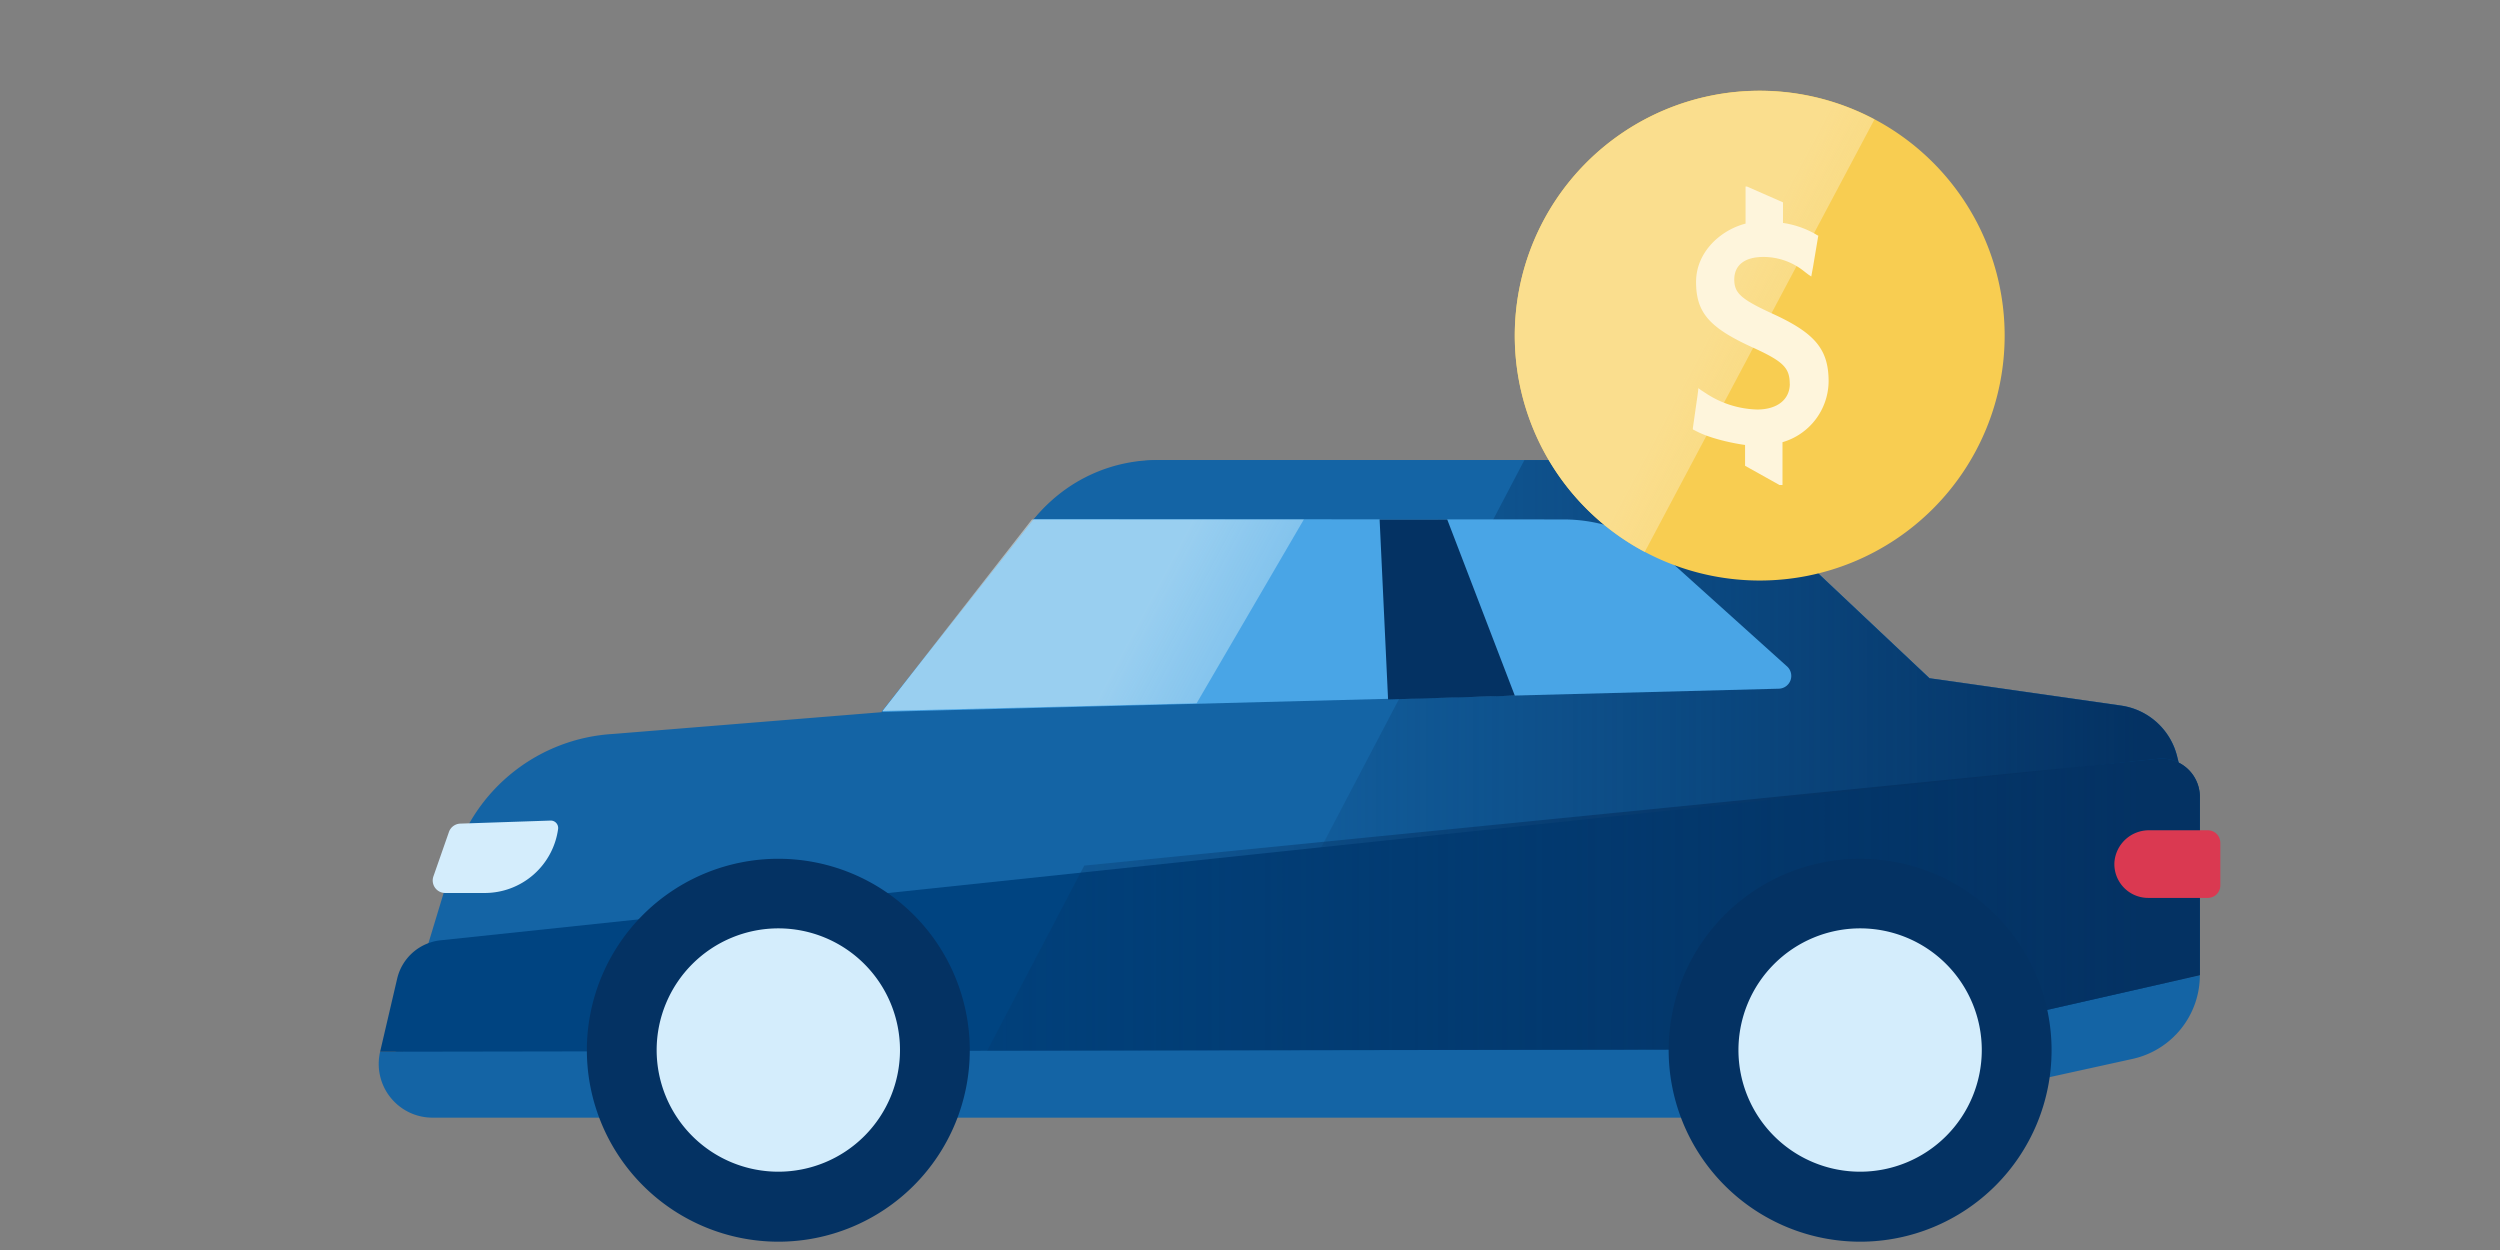 <svg xmlns="http://www.w3.org/2000/svg" xmlns:xlink="http://www.w3.org/1999/xlink" width="600" height="300" style=""><rect width="100%" height="100%" fill="#808080" stroke="none"/><rect id="backgroundrect" width="100%" height="100%" x="0" y="0" fill="none" stroke="none" class="" style=""/><defs><style>.cls-1{fill:url(#Degradado_sin_nombre_7);}.cls-2{fill:#1464a5;}.cls-3{fill:url(#Degradado_sin_nombre_45);}.cls-4{fill:#004481;}.cls-5{fill:url(#Degradado_sin_nombre_45-2);}.cls-6{fill:#d4edfc;}.cls-7{fill:#49a5e6;}.cls-8{fill:#da3951;}.cls-9{fill:#043263;}.cls-10{opacity:0.5;}.cls-11{fill:url(#linear-gradient);}.cls-12{fill:#f8cd51;}.cls-13{fill:url(#Degradado_sin_nombre_10);}.cls-14{fill:#fef5dc;}</style><linearGradient id="Degradado_sin_nombre_7" x1="292.62" y1="277.24" x2="418.17" y2="513.36" gradientUnits="userSpaceOnUse"><stop offset="0" stop-color="#192647"/><stop offset="0" stop-color="#192647" stop-opacity="0.5"/><stop offset="1" stop-color="#192647" stop-opacity="0"/></linearGradient><linearGradient id="Degradado_sin_nombre_45" x1="513.3" y1="302.45" x2="277.01" y2="302.45" gradientUnits="userSpaceOnUse"><stop offset="0" stop-color="#043263"/><stop offset="1" stop-color="#043263" stop-opacity="0"/></linearGradient><linearGradient id="Degradado_sin_nombre_45-2" x1="513.3" y1="338.44" x2="160.42" y2="338.44" xlink:href="#Degradado_sin_nombre_45"/><linearGradient id="linear-gradient" x1="217.83" y1="253.1" x2="277.59" y2="284.88" gradientUnits="userSpaceOnUse"><stop offset="0" stop-color="#eaf9fa"/><stop offset="1" stop-color="#eaf9fa" stop-opacity="0.2"/><stop offset="1" stop-color="#eaf9fa" stop-opacity="0.5"/></linearGradient><linearGradient id="Degradado_sin_nombre_10" x1="358.85" y1="575.91" x2="407.55" y2="601.8" gradientTransform="translate(0 -400)" gradientUnits="userSpaceOnUse"><stop offset="0" stop-color="#fade8e"/><stop offset="1" stop-color="#fade8e" stop-opacity="0.4"/></linearGradient></defs><title>_</title><g class="currentLayer" style=""><title>Layer 1</title><path class="cls-2" d="M108.927,206.227 l-14,46.19 l311.37,7.7 L527.967,203.337 l-5.47,-21.87 a16.24,16.24 0 0 0 -13.45,-12.13 l-46,-6.57 l-43.12,-40.63 a48.69,48.69 0 0 0 -31.68,-11.72 H277.667 A37.81,37.81 0 0 0 248.937,123.667 l-37.36,47.26 l-64.41,5.22 A42.54,42.54 0 0 0 108.927,206.227 z" id="svg_2"/><path class="cls-2" d="M91.227,252.417 a12.9,12.9 0 0 0 12.56,15.82 H446.837 a8,8 0 0 0 1.76,-0.2 l63.22,-13.9 a20.59,20.59 0 0 0 16.15,-20.1 h0 l-82,18 l-354.73,0.41 z" id="svg_3"/><path class="cls-2" d="M424.987,169.117 A129.29,129.29 0 0 1 403.667,170.887 H211.577 l36.53,-46.3 a40.58,40.58 0 0 1 30.8,-14.17 H388.267 a48.69,48.69 0 0 1 31.68,11.72 L463.067,162.767 z" id="svg_4"/><path class="cls-3" d="M527.967,203.337 l-5.47,-21.87 a16.24,16.24 0 0 0 -13.45,-12.13 l-46,-6.57 l-43.12,-40.63 a48.69,48.69 0 0 0 -31.68,-11.72 H365.857 L291.667,251.817 H408.227 z" id="svg_5"/><path class="cls-4" d="M91.227,252.417 l358.55,-0.6 l78.19,-17.78 V191.257 a9.19,9.19 0 0 0 -9.58,-9.19 L105.787,225.667 a12,12 0 0 0 -10.46,9.18 z" id="svg_6"/><path class="cls-5" d="M518.387,182.067 L260.227,207.737 l-23.29,44.42 l212.84,-0.34 l78.19,-17.78 V191.257 A9.19,9.19 0 0 0 518.387,182.067 z" id="svg_7"/><path class="cls-6" d="M106.847,214.317 h9.47 a17.78,17.78 0 0 0 17.63,-15.38 h0 a1.78,1.78 0 0 0 -1.81,-2 L110.457,197.667 a3,3 0 0 0 -2.71,2 l-3.72,10.64 A3,3 0 0 0 106.847,214.317 z" id="svg_8"/><path class="cls-7" d="M375.217,124.667 l-127.11,-0.08 l-36.31,46 a0.16,0.16 0 0 0 0.12,0.26 l215,-5.56 a3.07,3.07 0 0 0 1.87,-5.44 L398.587,132.667 A38.11,38.11 0 0 0 375.217,124.667 z" id="svg_9"/><path class="cls-8" d="M529.837,199.267 h-14 a8.3,8.3 0 0 0 -8.37,7.58 a8.11,8.11 0 0 0 8.09,8.65 h14.27 a3,3 0 0 0 3.05,-3.05 V202.317 A3,3 0 0 0 529.837,199.267 z" id="svg_10"/><circle class="cls-6" cx="186.807" cy="252.007" r="38.29" id="svg_11"/><path class="cls-9" d="M140.847,252.007 a45.95,45.95 0 1 1 45.95,46 A46,46 0 0 1 140.847,252.007 zm16.75,0 a29.2,29.2 0 1 0 29.2,-29.2 A29.23,29.23 0 0 0 157.597,252.007 z" id="svg_12"/><circle class="cls-6" cx="446.437" cy="252.007" r="38.29" id="svg_13"/><path class="cls-9" d="M400.477,252.007 a45.95,45.95 0 1 1 45.95,46 A46,46 0 0 1 400.477,252.007 zm16.75,0 a29.2,29.2 0 1 0 29.2,-29.2 A29.23,29.23 0 0 0 417.227,252.007 z" id="svg_14"/><polygon class="cls-9" points="331.107,124.677 347.337,124.677 363.557,166.957 333.137,167.867 331.107,124.677 " id="svg_15"/><g class="cls-10" id="svg_16"><polygon class="cls-11" points="312.917,124.677 247.667,124.677 211.827,170.627 287.187,168.787 312.917,124.677 " id="svg_17"/></g><path class="cls-12" d="M481.117,80.547 a58.78,58.78 0 1 1 -58.82,-58.78 h0 a58.79,58.79 0 0 1 58.82,58.78 " id="svg_18"/><path class="cls-13" d="M449.867,28.667 a58.76,58.76 0 0 0 -55.13,103.79 z" id="svg_19"/><path class="cls-14" d="M429.537,92.167 c0,-3.89 -1.54,-5.42 -8.82,-8.74 c-10.51,-4.77 -13.66,-8.41 -13.66,-15.76 c0,-7.2 5.9,-12.46 11.88,-14 v-8.9 h0.33 l8.65,3.8 v4.94 a22.15,22.15 0 0 1 7.76,2.66 l0.4,0.25 l0.33,0.16 l-0.08,0.32 l-0.08,0.49 l-1.14,6.79 l-0.24,1.29 l-0.16,0.89 l-0.73,-0.48 l-1.05,-0.81 a15.58,15.58 0 0 0 -9.7,-3.4 c-4.53,0 -7,2 -7,5.42 c0,3.23 1.62,4.69 8.74,8 c10.59,4.77 13.9,8.65 13.9,16.49 a15.35,15.35 0 0 1 -11.07,14.55 v10.27 h-0.73 l-8.25,-4.61 v-5 c-3,-0.4 -8.33,-1.54 -11.72,-3.31 l-0.49,-0.25 l-0.32,-0.16 v-0.32 l0.08,-0.57 l1,-7 l0.16,-1.21 l0.08,-0.81 l0.65,0.48 l1,0.65 a23.47,23.47 0 0 0 12.45,4 c4.77,0 7.85,-2.34 7.85,-6.22 " id="svg_20"/></g></svg>